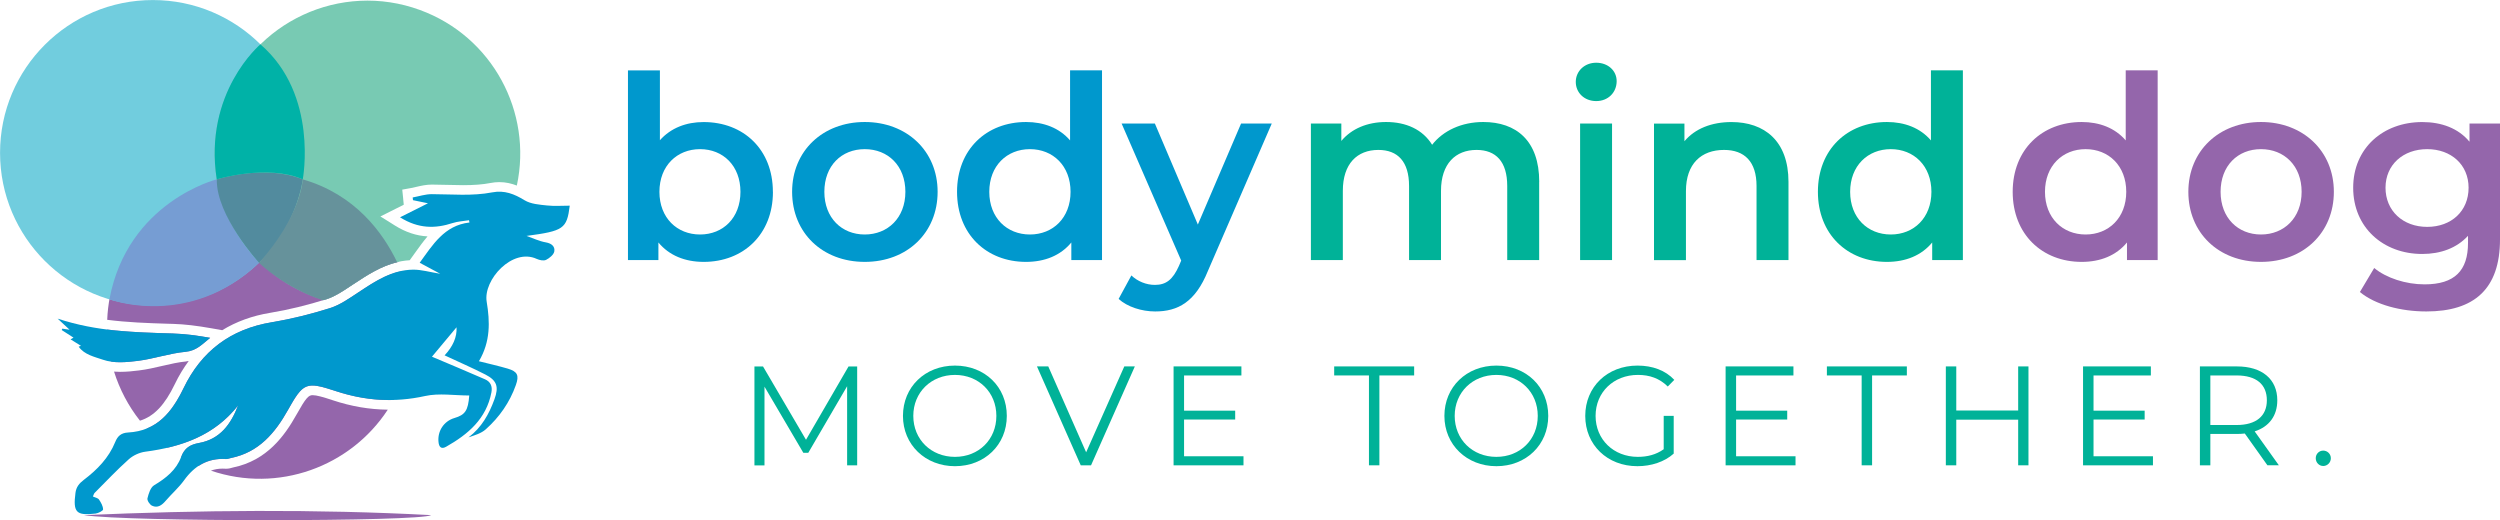 <?xml version="1.0" encoding="UTF-8"?>
<svg id="Layer_2" data-name="Layer 2" xmlns="http://www.w3.org/2000/svg" viewBox="0 0 514.92 107.15">
  <defs>
    <style>
      .cls-1 {
        fill: #78cab3;
      }

      .cls-2 {
        fill: #66929b;
      }

      .cls-3 {
        fill: #00b298;
      }

      .cls-4 {
        fill: #0098cd;
      }

      .cls-5 {
        fill: #528b9e;
      }

      .cls-6 {
        fill: #769dd3;
      }

      .cls-7 {
        fill: #71cdde;
      }

      .cls-8 {
        fill: #9466ab;
      }

      .cls-9 {
        fill: #00b2a7;
      }
    </style>
  </defs>
  <g id="Layer_1-2" data-name="Layer 1">
    <g>
      <path class="cls-4" d="M159.2,39.51c0,8.74-6.06,14.43-14.27,14.43-3.84,0-7.11-1.32-9.32-4v3.63h-6.27V14.5h6.58v14.38c2.26-2.53,5.42-3.74,9-3.74,8.21,0,14.27,5.63,14.27,14.38ZM152.51,39.51c0-5.37-3.58-8.79-8.32-8.79s-8.37,3.42-8.37,8.79,3.63,8.79,8.37,8.79,8.32-3.42,8.32-8.79Z"/>
      <path class="cls-4" d="M163.15,39.51c0-8.43,6.32-14.38,14.96-14.38s15.01,5.95,15.01,14.38-6.27,14.43-15.01,14.43-14.96-6-14.96-14.43ZM186.48,39.51c0-5.37-3.58-8.79-8.37-8.79s-8.32,3.42-8.32,8.79,3.58,8.79,8.32,8.79,8.37-3.42,8.37-8.79Z"/>
      <path class="cls-4" d="M226.98,14.5v39.07h-6.32v-3.63c-2.21,2.69-5.48,4-9.32,4-8.16,0-14.22-5.69-14.22-14.43s6.06-14.38,14.22-14.38c3.63,0,6.85,1.21,9.06,3.79v-14.43h6.58ZM220.5,39.51c0-5.37-3.63-8.79-8.37-8.79s-8.37,3.42-8.37,8.79,3.63,8.79,8.37,8.79,8.37-3.42,8.37-8.79Z"/>
      <path class="cls-4" d="M261.94,25.45l-13.16,30.38c-2.58,6.37-6.16,8.32-10.85,8.32-2.79,0-5.74-.95-7.53-2.58l2.63-4.84c1.26,1.21,3.05,1.95,4.84,1.95,2.32,0,3.69-1.1,4.95-3.9l.47-1.11-12.27-28.22h6.85l8.85,20.8,8.9-20.8h6.32Z"/>
      <path class="cls-3" d="M317.02,37.46v16.11h-6.58v-15.27c0-5-2.32-7.42-6.32-7.42-4.32,0-7.32,2.84-7.32,8.42v14.27h-6.58v-15.27c0-5-2.32-7.42-6.32-7.42-4.37,0-7.32,2.84-7.32,8.42v14.27h-6.58v-28.12h6.27v3.58c2.11-2.53,5.37-3.9,9.22-3.9,4.11,0,7.53,1.53,9.48,4.69,2.26-2.9,6.06-4.69,10.53-4.69,6.79,0,11.53,3.84,11.53,12.32Z"/>
      <path class="cls-3" d="M324.56,16.87c0-2.21,1.79-3.95,4.21-3.95s4.21,1.63,4.21,3.79c0,2.32-1.74,4.11-4.21,4.11s-4.21-1.74-4.21-3.95ZM325.45,25.45h6.58v28.12h-6.58v-28.12Z"/>
      <path class="cls-3" d="M368.37,37.46v16.11h-6.58v-15.27c0-5-2.47-7.42-6.69-7.42-4.69,0-7.85,2.84-7.85,8.48v14.22h-6.58v-28.12h6.27v3.63c2.16-2.58,5.58-3.95,9.69-3.95,6.74,0,11.74,3.84,11.74,12.32Z"/>
      <path class="cls-3" d="M404.29,14.5v39.07h-6.32v-3.63c-2.21,2.69-5.48,4-9.32,4-8.16,0-14.22-5.69-14.22-14.43s6.06-14.38,14.22-14.38c3.63,0,6.85,1.21,9.06,3.79v-14.43h6.58ZM397.81,39.51c0-5.37-3.63-8.79-8.37-8.79s-8.37,3.42-8.37,8.79,3.63,8.79,8.37,8.79,8.37-3.42,8.37-8.79Z"/>
      <path class="cls-8" d="M444.41,14.5v39.07h-6.32v-3.63c-2.21,2.69-5.48,4-9.32,4-8.16,0-14.22-5.69-14.22-14.43s6.06-14.38,14.22-14.38c3.63,0,6.85,1.21,9.06,3.79v-14.43h6.58ZM437.94,39.51c0-5.37-3.63-8.79-8.37-8.79s-8.37,3.42-8.37,8.79,3.63,8.79,8.37,8.79,8.37-3.42,8.37-8.79Z"/>
      <path class="cls-8" d="M450.73,39.51c0-8.43,6.32-14.38,14.96-14.38s15.01,5.95,15.01,14.38-6.27,14.43-15.01,14.43-14.96-6-14.96-14.43ZM474.06,39.51c0-5.37-3.58-8.79-8.37-8.79s-8.32,3.42-8.32,8.79,3.58,8.79,8.32,8.79,8.37-3.42,8.37-8.79Z"/>
      <path class="cls-8" d="M514.92,25.45v23.85c0,10.22-5.32,14.85-15.17,14.85-5.27,0-10.48-1.37-13.69-4l2.95-4.95c2.47,2.05,6.48,3.37,10.37,3.37,6.21,0,8.95-2.84,8.95-8.53v-1.47c-2.32,2.53-5.63,3.74-9.43,3.74-8.06,0-14.22-5.48-14.22-13.64s6.16-13.53,14.22-13.53c3.95,0,7.42,1.26,9.74,4.05v-3.74h6.27ZM508.45,38.67c0-4.74-3.58-7.95-8.53-7.95s-8.58,3.21-8.58,7.95,3.58,8.06,8.58,8.06,8.53-3.26,8.53-8.06Z"/>
    </g>
    <g>
      <path class="cls-3" d="M176.55,75.47v20.37h-2.07v-16.29l-8,13.71h-1.02l-8-13.62v16.21h-2.07v-20.37h1.77l8.85,15.1,8.76-15.1h1.77Z"/>
      <path class="cls-3" d="M185.98,85.66c0-5.94,4.54-10.36,10.71-10.36s10.68,4.39,10.68,10.36-4.57,10.36-10.68,10.36-10.71-4.42-10.71-10.36ZM205.22,85.66c0-4.86-3.64-8.44-8.53-8.44s-8.58,3.58-8.58,8.44,3.67,8.44,8.58,8.44,8.53-3.58,8.53-8.44Z"/>
      <path class="cls-3" d="M233.74,75.47l-9.02,20.37h-2.12l-9.02-20.37h2.33l7.8,17.69,7.86-17.69h2.18Z"/>
      <path class="cls-3" d="M256.12,93.98v1.86h-14.4v-20.37h13.97v1.86h-11.81v7.25h10.53v1.83h-10.53v7.57h12.25Z"/>
      <path class="cls-3" d="M281.96,77.33h-7.16v-1.86h16.47v1.86h-7.16v18.51h-2.15v-18.51Z"/>
      <path class="cls-3" d="M297.5,85.66c0-5.94,4.54-10.36,10.71-10.36s10.68,4.39,10.68,10.36-4.57,10.36-10.68,10.36-10.71-4.42-10.71-10.36ZM316.73,85.66c0-4.86-3.64-8.44-8.53-8.44s-8.58,3.58-8.58,8.44,3.67,8.44,8.58,8.44,8.53-3.58,8.53-8.44Z"/>
      <path class="cls-3" d="M342.66,85.66h2.07v7.77c-1.92,1.72-4.66,2.59-7.48,2.59-6.2,0-10.74-4.39-10.74-10.36s4.54-10.36,10.77-10.36c3.08,0,5.76.99,7.57,2.94l-1.34,1.37c-1.72-1.69-3.75-2.39-6.14-2.39-5.03,0-8.73,3.58-8.73,8.44s3.7,8.44,8.7,8.44c1.95,0,3.75-.44,5.33-1.57v-6.87Z"/>
      <path class="cls-3" d="M369.82,93.98v1.86h-14.4v-20.37h13.97v1.86h-11.81v7.25h10.53v1.83h-10.53v7.57h12.25Z"/>
      <path class="cls-3" d="M383.44,77.33h-7.16v-1.86h16.47v1.86h-7.16v18.51h-2.15v-18.51Z"/>
      <path class="cls-3" d="M417.8,75.47v20.37h-2.12v-9.4h-12.75v9.4h-2.15v-20.37h2.15v9.08h12.75v-9.08h2.12Z"/>
      <path class="cls-3" d="M443.44,93.98v1.86h-14.4v-20.37h13.97v1.86h-11.81v7.25h10.53v1.83h-10.53v7.57h12.25Z"/>
      <path class="cls-3" d="M467.02,95.84l-4.66-6.55c-.52.06-1.05.09-1.63.09h-5.47v6.46h-2.15v-20.37h7.62c5.18,0,8.32,2.62,8.32,6.98,0,3.2-1.69,5.44-4.66,6.4l4.98,6.98h-2.36ZM466.9,82.45c0-3.26-2.15-5.12-6.23-5.12h-5.41v10.21h5.41c4.07,0,6.23-1.89,6.23-5.09Z"/>
      <path class="cls-3" d="M476.97,94.38c0-.9.7-1.57,1.54-1.57s1.57.67,1.57,1.57-.73,1.6-1.57,1.6-1.54-.7-1.54-1.6Z"/>
    </g>
    <g>
      <path class="cls-8" d="M38.4,74.44c-1.64.15-3.27.53-5,.93-1.55.36-3.14.73-4.79.93-1.15.15-2.52.29-3.89.29-.43,0-.84-.02-1.23-.05,1.15,3.66,2.95,7.09,5.34,10.11,2.93-.92,5.12-3.26,7.19-7.56.83-1.73,1.79-3.3,2.85-4.74-.16.02-.31.06-.48.07Z"/>
      <path class="cls-8" d="M22.06,67.87c.05,2.25.34,4.47.87,6.63.59.08,1.19.11,1.8.11,1.22,0,2.46-.13,3.64-.28,3.31-.42,6.54-1.56,9.85-1.87,2.26-.21,3.48-1.61,5.06-2.88-2.57-.46-5.12-.81-7.68-.89-4.59-.15-9.04-.25-13.54-.82Z"/>
      <path class="cls-8" d="M64.34,37.58c-16.32-5.97-34.4,2.41-40.37,18.74-1.15,3.15-1.76,6.37-1.89,9.55,4.13.53,8.25.68,12.49.81l1.09.03c2.35.07,4.8.36,7.97.92l2.14.38c2.88-1.76,6.17-2.97,9.89-3.58,3.76-.62,7.69-1.58,11.71-2.85,1.6-.51,3.21-1.58,4.77-2.62l.59-.39.07-.04c2.86-1.89,5.8-3.82,9.3-4.59-3.39-7.33-9.57-13.36-17.75-16.35Z"/>
    </g>
    <circle class="cls-7" cx="31.48" cy="31.48" r="31.47"/>
    <path class="cls-1" d="M64.85,61.18c.61.22,1.23.42,1.84.6.23-.07.45-.13.68-.2,1.6-.51,3.21-1.58,4.77-2.62l.59-.39.07-.04c3.46-2.29,7.03-4.66,11.59-4.93l.46-.64c.26-.35.51-.7.76-1.06.76-1.06,1.56-2.17,2.45-3.21-2.31-.13-4.52-.86-6.72-2.24l-2.99-1.87,3.15-1.58,1.66-.83-.07-.72-.05-.51v-.05s-.19-1.83-.19-1.83l1.81-.33c.38-.07.76-.16,1.14-.25.94-.22,2-.46,3.14-.46,1.07,0,2.14.03,3.18.06,1.07.03,2.17.06,3.25.06,2.3,0,4.05-.14,5.66-.45.61-.12,1.22-.18,1.81-.18,1.34,0,2.53.29,3.61.71,3.26-15.11-5.02-30.7-19.95-36.16-16.32-5.98-34.4,2.41-40.37,18.74-5.98,16.32,2.41,34.4,18.74,40.37Z"/>
    <path class="cls-8" d="M82.87,55.8c-3.34.64-6.2,2.53-9.06,4.42-1.86,1.23-3.77,2.59-5.86,3.25-3.91,1.23-7.93,2.24-11.98,2.91-8.47,1.4-14.48,5.94-18.17,13.58-1.81,3.74-4.03,6.88-7.61,8.31,1.3,1.44,2.74,2.77,4.31,3.95,5.64-1.32,10.68-3.8,14.54-8.71-1.48,3.85-3.69,6.96-8.06,7.74-1.78.32-2.97,1-3.66,2.86,1.15.69,2.35,1.31,3.61,1.86,1.41-.93,3.02-1.44,4.91-1.44.23,0,.47,0,.71.02.02,0,.04,0,.06,0,.33,0,.66-.16,1-.22,5.7-1.17,9.04-5.12,11.71-9.89,2.03-3.62,2.99-5.03,5.05-5.03,1.13,0,2.59.42,4.74,1.13,3.68,1.22,7.35,1.86,11.07,1.86.29,0,.58-.02.88-.02.77-1.4,1.45-2.87,2.01-4.42,2.73-7.46,2.45-15.28-.2-22.15Z"/>
    <path class="cls-8" d="M68.49,82.42c-1.93-.64-3.29-1.03-4.11-1.03s-1.37.53-3.32,4.02c-2.41,4.31-6.07,9.44-13.04,10.87-.06.01-.13.03-.19.05-.3.09-.7.21-1.2.21-.06,0-.13,0-.19,0-.2-.01-.39-.02-.58-.02-.87,0-1.67.14-2.42.42,13.82,4.69,28.73-.78,36.43-12.56-3.79-.04-7.51-.67-11.36-1.95Z"/>
    <path class="cls-6" d="M44.65,36.94s-18.35,4.58-22.11,24.71c0,0,16.39,6.24,30.82-7.52,0,0-7.94-8.19-8.7-17.19Z"/>
    <path class="cls-5" d="M44.65,36.94s9.88-3.18,17.72,0c0,0-1.21,9.82-9.02,17.19,0,0-8.84-9.62-8.7-17.19Z"/>
    <path class="cls-9" d="M53.64,9.13s-11.77,9.88-9,27.81c0,0,10.42-3.19,17.72,0,0,0,3.31-17.45-8.73-27.81Z"/>
    <path class="cls-4" d="M98.63,74.4c2.23.56,4.1.98,5.94,1.52,2.03.6,2.39,1.39,1.68,3.39-1.27,3.58-3.39,6.61-6.2,9.12-.94.84-2.29,1.22-3.56,1.66,2.71-2.03,4.24-4.8,5.35-7.85.94-2.58.52-3.88-1.89-5.11-2.7-1.38-5.49-2.59-8.38-3.94,1.69-1.78,2.59-3.77,2.46-5.78-1.68,2.02-3.5,4.2-5.06,6.06,3.32,1.41,7.15,3,10.94,4.66,1.1.48,1.55,1.41,1.31,2.68-1.05,5.47-4.82,8.65-9.34,11.21-.98.56-1.46.06-1.56-.97-.24-2.27,1.11-4.31,3.28-4.95,2.2-.65,2.82-1.53,3.05-4.64-3.06,0-6.21-.53-9.11.11-6.32,1.4-12.36.98-18.44-1.04-6.07-2.01-6.65-1.71-9.79,3.9-2.67,4.77-6.01,8.72-11.71,9.89-.35.07-.71.24-1.06.22-3.75-.24-6.48,1.4-8.63,4.39-1.1,1.52-2.55,2.78-3.78,4.21-.78.92-1.67,1.57-2.82,1.02-.47-.22-1.04-1.09-.94-1.52.24-.97.63-2.25,1.37-2.69,2.43-1.45,4.58-3.16,5.56-5.82.69-1.88,1.88-2.56,3.68-2.89,4.37-.79,6.58-3.89,8.06-7.74-4.88,6.22-11.65,8.55-19.13,9.54-1.19.16-2.5.76-3.39,1.56-2.45,2.19-4.7,4.59-7.03,6.92-.15.15-.2.41-.36.74.48.23,1.04.31,1.26.64.41.6.82,1.33.84,2.02,0,.29-.98.79-1.55.86-3.99.47-4.66-.26-4.14-4.25.16-1.21.73-1.94,1.74-2.71,2.73-2.06,5.12-4.51,6.44-7.76.51-1.26,1.23-1.9,2.67-1.98,5.95-.32,9.05-4.2,11.42-9.13,3.68-7.64,9.7-12.18,18.17-13.58,4.05-.67,8.07-1.68,11.98-2.91,2.09-.66,3.99-2.02,5.86-3.25,3.46-2.3,6.92-4.61,11.25-4.67,1.7-.02,3.42.5,5.6.85-1.63-.88-2.89-1.56-4.23-2.27,2.69-3.68,5.06-7.7,10.25-8.29-.03-.16-.06-.31-.09-.47-1.13.19-2.3.23-3.37.58-3.58,1.17-7.03,1.2-10.84-1.18,2.06-1.04,3.82-1.92,5.76-2.89-1.07-.22-2.08-.43-3.09-.64-.02-.19-.04-.37-.06-.56,1.31-.24,2.61-.68,3.92-.68,4.16.01,8.34.43,12.47-.37,2.51-.48,4.54.33,6.66,1.63,1.29.78,3.04.9,4.62,1.07,1.54.17,3.11.04,4.68.04-.6,4.78-1.27,5.21-8.9,6.23,1.32.46,2.61,1.1,3.97,1.33,1.22.21,1.92.87,1.75,1.86-.12.68-.99,1.39-1.69,1.74-.49.25-1.35.07-1.92-.19-5.04-2.34-11.06,4.33-10.32,8.8.69,4.16.8,8.21-1.59,12.26Z"/>
    <path class="cls-8" d="M17.29,106.1c23.85-1.03,47.69-1.27,71.52,0-2.24,1.36-62.52,1.41-71.52,0Z"/>
    <path class="cls-2" d="M67.36,61.58c1.6-.51,3.21-1.58,4.77-2.62l.59-.39.07-.04c2.78-1.84,5.64-3.71,9.01-4.52-2.91-6.07-8.64-13.96-19.43-17.06,0,0-.38,7.55-9.02,17.19,0,0,5.18,5.1,13.16,7.71.29-.09.57-.16.86-.25Z"/>
    <path class="cls-4" d="M16.19,71.41s.18-.07.49-.18c-.74-.46-1.43-.88-2.14-1.33.23-.14.44-.27.6-.36-.8-.51-1.62-1.04-2.43-1.56.04-.1.08-.19.12-.29.46.07.91.13,1.5.22-.87-.8-1.67-1.54-2.46-2.28,8.14,2.68,15.73,2.81,23.74,3.06,2.56.08,5.11.44,7.68.89-1.58,1.27-2.8,2.67-5.06,2.88-3.31.31-6.54,1.45-9.85,1.87-2.36.3-4.99.52-7.15-.23-1.74-.6-3.86-1.03-5.03-2.7Z"/>
  </g>
</svg>